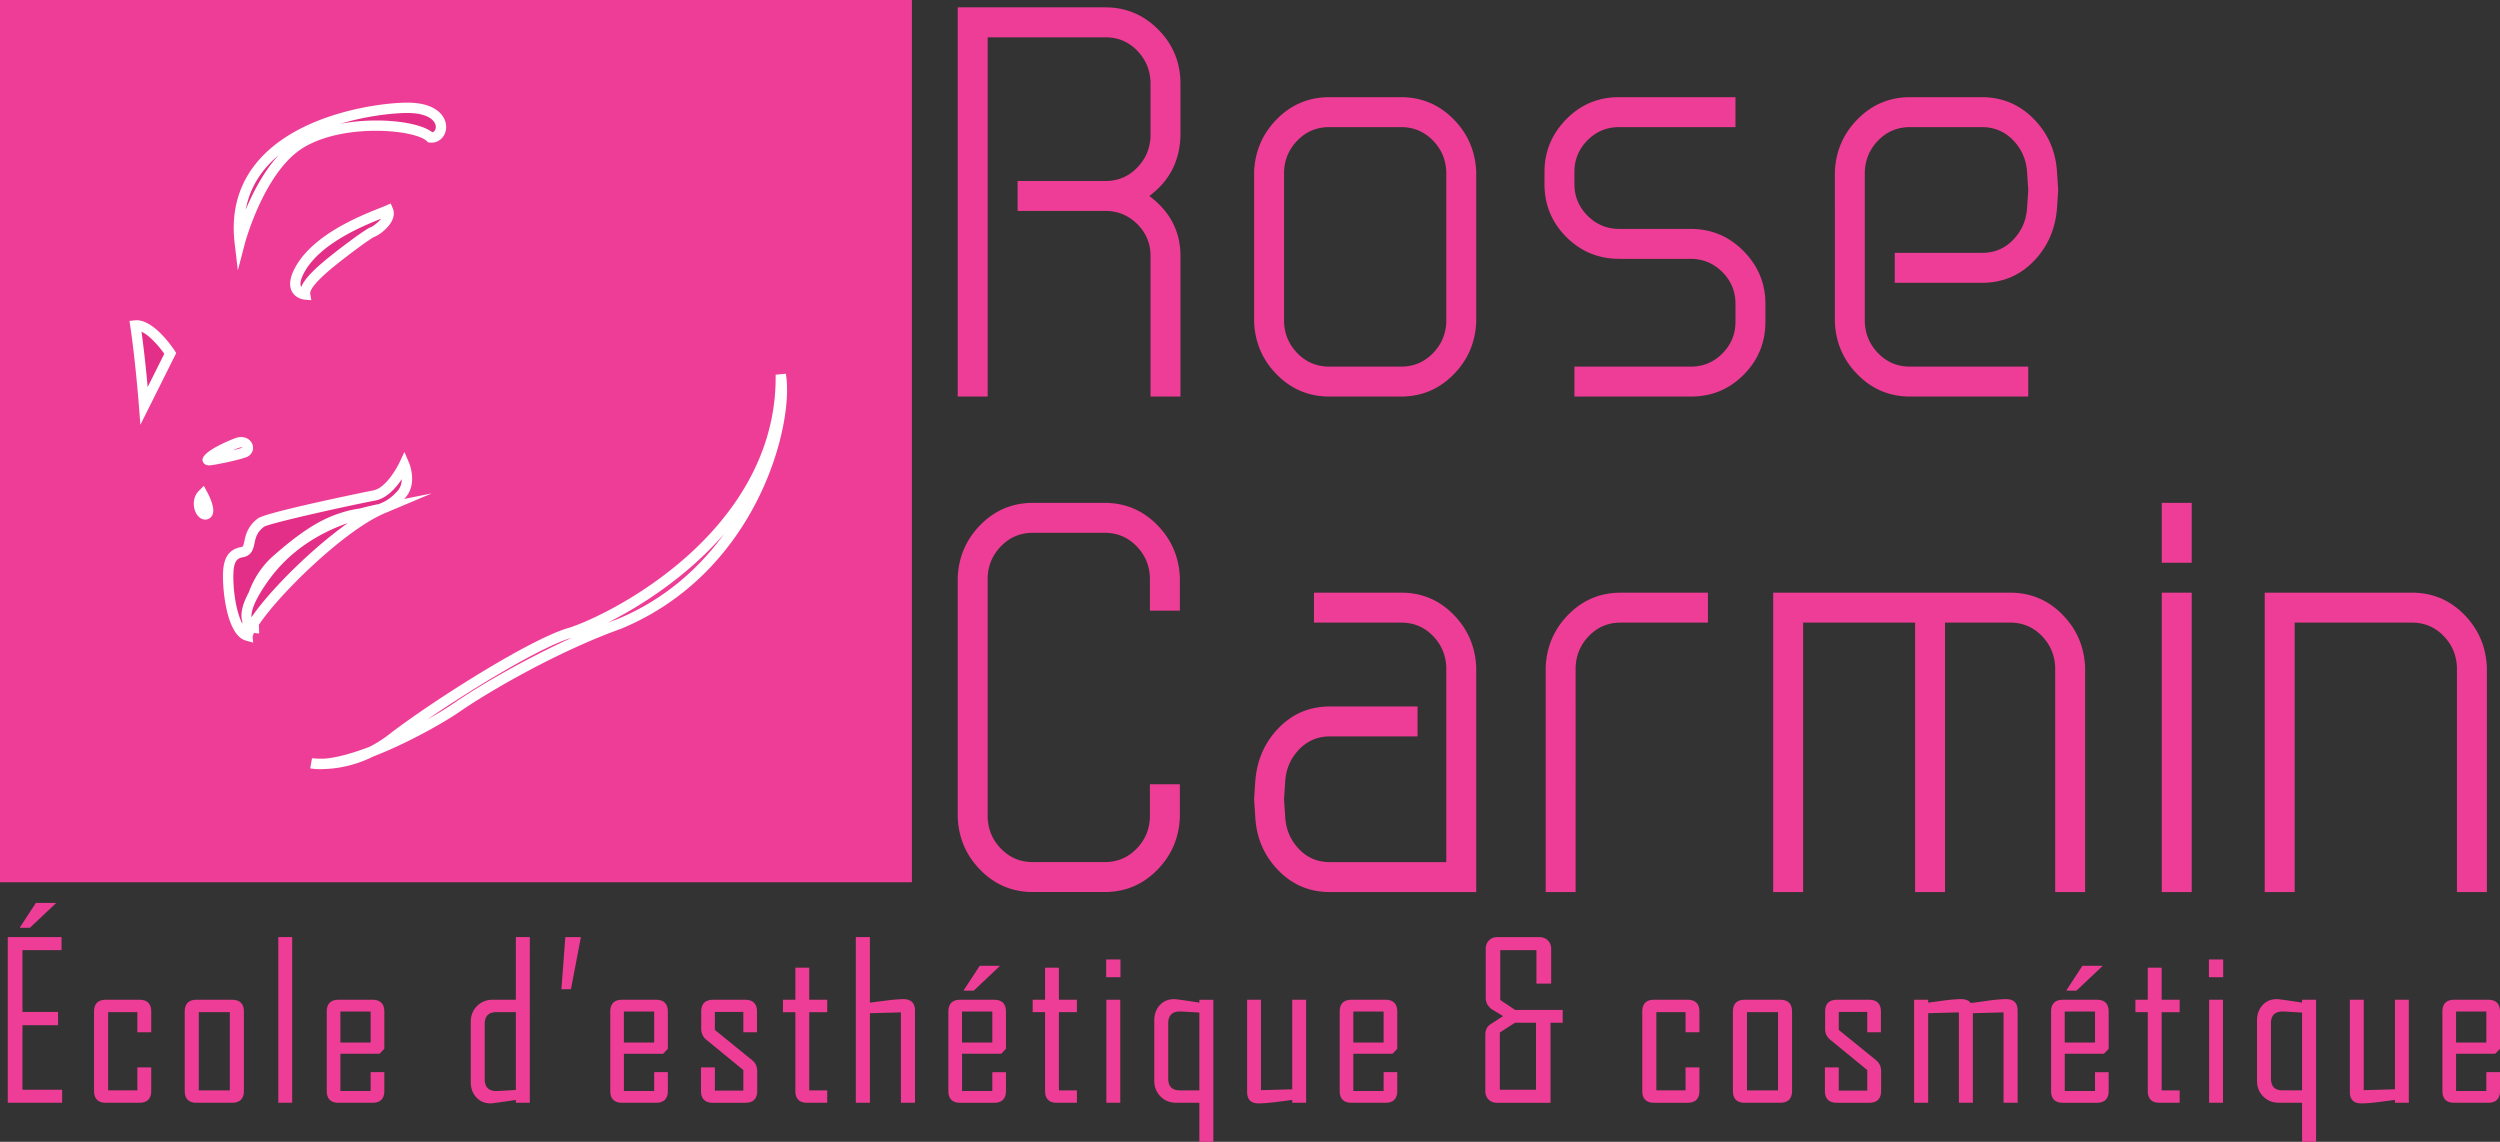 <svg xmlns="http://www.w3.org/2000/svg" viewBox="0 0 600 274.037"><rect x="0" y="0" width="600" height="274.037" fill="#333333" stroke="none"/><path d="M218.86 0H0v211.74h218.86V0zm-84.124 237.401h2.29l2.387-12.496h-3.736l-.941 12.496zm82.044 2.392c-.966 0-2.294.11-3.989.328l-4.013.51v-15.728h-3.38v39.76h3.38v-21.49l7.442-.204v21.694h3.38v-22.105c0-1.843-.942-2.765-2.82-2.765zm21.804.15h-8.126c-1.898 0-2.85.962-2.85 2.875v18.973c0 1.917.952 2.874 2.85 2.874h8.126c1.898 0 2.845-.957 2.845-2.874v-4.47h-3.276v4.524h-7.264v-8.944h9.4l1.14-1.194v-8.89c0-1.912-.947-2.873-2.845-2.873zm-.43 10.268h-7.27v-7.443h7.27v7.443zm-66.587-3.028v-4.32h6.833v4.88h3.28v-4.93c0-1.912-.956-2.87-2.874-2.87h-7.645c-1.913 0-2.87.958-2.87 2.87v4.118c0 1.08.427 1.967 1.269 2.64l8.84 7.24v4.93h-6.833v-5.564h-3.33v5.614c0 1.913.956 2.874 2.874 2.874h7.745c1.917 0 2.874-.961 2.874-2.874v-4.678c0-1.13-.411-2.031-1.244-2.69l-8.919-7.24zm68.34-15.39h-4.776l-3.81 5.817v.154h2.363l6.223-5.872v-.1zm-45.692.454h-3.33v7.695h-2.973v2.978h2.973v18.869c0 1.917.947 2.874 2.845 2.874h4.801v-2.973h-4.316v-18.77h4.316v-2.978h-4.316v-7.695zm-36.782 7.695h-8.127c-1.897 0-2.844.961-2.844 2.874v18.978c0 1.912.947 2.869 2.844 2.869h8.127c1.898 0 2.849-.957 2.849-2.87v-4.474h-3.28v4.524h-7.264v-8.939h9.4l1.144-1.199v-8.89c0-1.912-.951-2.873-2.85-2.873zM157 250.21h-7.269v-7.442h7.27v7.442zM319.044 95.172h17.194c4.91 0 9.102-1.749 12.566-5.247 3.469-3.493 5.297-7.73 5.49-12.715V41.286c-.193-4.98-2.021-9.222-5.49-12.715-3.464-3.498-7.655-5.247-12.566-5.247h-17.194c-4.91 0-9.103 1.749-12.571 5.247-3.469 3.493-5.292 7.735-5.486 12.715V77.21c.194 4.985 2.017 9.222 5.486 12.715 3.468 3.498 7.66 5.247 12.57 5.247zm-10.872-53.886c.09-2.968 1.18-5.51 3.256-7.616 2.071-2.106 4.608-3.161 7.6-3.161h17.225c2.993 0 5.525 1.055 7.6 3.16s3.162 4.649 3.256 7.617V77.21c-.094 2.973-1.179 5.51-3.255 7.616-2.076 2.106-4.608 3.161-7.601 3.161h-17.224c-2.993 0-5.53-1.055-7.601-3.161-2.076-2.106-3.166-4.643-3.256-7.616V41.286zM237.04 8.953h28.268c2.984 0 5.506 1.055 7.577 3.161 2.066 2.111 3.141 4.648 3.24 7.616v12.933c-.099 2.973-1.174 5.51-3.25 7.616-2.066 2.11-4.593 3.161-7.576 3.161h-21.074v7.185h21.074c2.983 0 5.535 1.055 7.65 3.161 2.116 2.111 3.177 4.648 3.177 7.617V95.17h7.184V61.403c0-5.843-2.492-10.634-7.472-14.37 4.782-3.543 7.28-8.335 7.472-14.37V19.73c-.094-4.98-1.898-9.216-5.405-12.714-3.509-3.499-7.706-5.248-12.606-5.248h-35.444v93.403h7.185V8.953zm221.403 86.22h28.339v-7.185h-28.373c-2.988 0-5.525-1.05-7.601-3.161-2.077-2.107-3.157-4.649-3.256-7.617V41.286c.1-2.968 1.18-5.51 3.256-7.616 2.076-2.106 4.613-3.161 7.6-3.161h17.23c2.992 0 5.495 1.055 7.526 3.161 2.027 2.106 3.137 4.648 3.33 7.616l.288 4.311-.288 4.311c-.193 2.973-1.293 5.51-3.305 7.616-2.012 2.11-4.504 3.161-7.467 3.161h-20.985v7.185h20.985c4.875 0 8.998-1.724 12.353-5.173 3.35-3.449 5.222-7.71 5.609-12.789l.282-4.311-.287-4.31c-.292-4.98-2.146-9.222-5.56-12.715-3.424-3.499-7.586-5.248-12.501-5.248h-17.19c-4.915 0-9.107 1.75-12.57 5.248-3.47 3.493-5.303 7.734-5.49 12.714V77.21c.187 4.98 2.02 9.222 5.495 12.715 3.468 3.503 7.665 5.248 12.58 5.248zM4.808 222.668h2.364l6.224-5.867v-.104H8.619l-3.81 5.823v.148zm383.83-160.546h17.1c2.968 0 5.505 1.055 7.616 3.161 2.106 2.106 3.161 4.648 3.161 7.616v4.311c0 2.973-1.046 5.51-3.137 7.616-2.096 2.111-4.613 3.162-7.561 3.162H377.86v7.184h27.987c4.95 0 9.162-1.744 12.64-5.242 3.474-3.498 5.213-7.735 5.213-12.72V72.9c0-4.886-1.75-9.098-5.248-12.646-3.498-3.543-7.735-5.317-12.714-5.317h-17.1c-2.973 0-5.51-1.05-7.621-3.161-2.106-2.106-3.157-4.643-3.157-7.616v-2.874c0-2.968 1.046-5.51 3.137-7.616s4.613-3.161 7.561-3.161h27.957v-7.185h-27.991c-4.95 0-9.162 1.774-12.64 5.317-3.474 3.547-5.209 7.76-5.209 12.645v2.874c0 4.985 1.745 9.221 5.243 12.72 3.498 3.498 7.735 5.242 12.72 5.242zM55.66 239.942h-8.482c-1.899 0-2.845.961-2.845 2.874v18.978c0 1.912.946 2.869 2.845 2.869h8.482c1.918 0 2.875-.957 2.875-2.87v-18.977c0-1.913-.957-2.874-2.875-2.874zm-.505 21.748h-7.442v-18.775h7.442v18.775zM5.393 246.04h8.538v-3.176H5.393V228.03h9.375v-3.127H1.865v39.76h13.052v-3.122H5.393v-15.5zm61.402 18.622h3.33v-39.76h-3.33v39.76zm22.595-24.72h-8.127c-1.897 0-2.844.96-2.844 2.873v18.978c0 1.912.947 2.869 2.844 2.869h8.127c1.897 0 2.849-.957 2.849-2.87v-4.474h-3.28v4.524h-7.265v-8.939h9.4l1.145-1.199v-8.89c0-1.912-.952-2.873-2.85-2.873zm-.432 10.266h-7.264v-7.442h7.264v7.442zm34.848-10.265h-5.565c-1.506 0-2.76.506-3.76 1.511-1.002 1.012-1.497 2.275-1.497 3.796v14.46c0 1.456.44 2.67 1.318 3.646.882.971 2.041 1.457 3.483 1.457.387 0 2.393-.278 6.02-.837v.688h3.355V224.9h-3.354v15.043zm0 21.644c-2.676.169-4.237.258-4.678.258-1.863 0-2.795-.947-2.795-2.85V245.79c0-1.917.932-2.874 2.795-2.874h4.678v18.67zm-90.357-21.644h-8.032c-1.893 0-2.844.957-2.844 2.87v18.977c0 1.913.951 2.874 2.844 2.874h8.032c1.898 0 2.845-.961 2.845-2.874v-5.614h-3.33v5.51h-7.012v-18.77h7.012v4.826h3.33v-4.93c0-1.912-.947-2.87-2.845-2.87zm407.859 7.24v-4.321h6.832v4.88h3.281v-4.93c0-1.912-.956-2.87-2.874-2.87h-7.646c-1.917 0-2.869.958-2.869 2.87v4.118c0 1.08.422 1.967 1.269 2.64l8.84 7.24v4.93h-6.833v-5.564h-3.33v5.614c0 1.913.956 2.874 2.874 2.874h7.75c1.907 0 2.869-.961 2.869-2.874v-4.678c0-1.13-.417-2.031-1.244-2.69l-8.92-7.24zm77.487-14.937h-3.33v7.695h-2.968v2.978h2.969v18.869c0 1.917.946 2.874 2.848 2.874h4.802v-2.973h-4.32v-18.77h4.32v-2.978h-4.32v-7.695zm.03-18.15h7.186v-71.85h-7.185v71.85zm0-79.039h7.186v-14.37h-7.185v14.37zm11.363 129.605h3.33v-24.721h-3.33v24.72zm-36.942-50.569h7.185v-53.886c-.194-4.98-2.012-9.217-5.461-12.715-3.449-3.498-7.616-5.248-12.501-5.248h-56.905v71.849h7.185V149.43h26.872v64.664h7.184V149.43h15.664c2.968 0 5.485 1.056 7.541 3.162 2.061 2.106 3.141 4.648 3.236 7.616v53.886zm9.994 25.85h-8.131c-1.898 0-2.85.961-2.85 2.874v18.973c0 1.917.952 2.874 2.85 2.874h8.131c1.893 0 2.84-.957 2.84-2.874v-4.47h-3.276v4.524h-7.264V252.9h9.4l1.14-1.194v-8.89c0-1.912-.947-2.873-2.84-2.873zm-.436 10.267h-7.27v-7.443h7.27v7.443zm-6.828-12.601v.154h2.359l6.223-5.872v-.1h-4.777l-3.805 5.818zm-241.836-5.363h-3.324v7.695h-2.973v2.978h2.973v18.869c0 1.917.946 2.874 2.844 2.874h4.801v-2.973h-4.32v-18.77h4.32v-2.978h-4.32v-7.695zm344.715 20.657l1.145-1.199v-8.89c0-1.912-.951-2.873-2.85-2.873h-8.126c-1.897 0-2.844.961-2.844 2.874v18.978c0 1.912.947 2.869 2.844 2.869h8.127c1.898 0 2.849-.957 2.849-2.87v-4.474h-3.28v4.524h-7.264v-8.939h9.4zm-9.404-2.695v-7.442h7.269v7.442h-7.27zm.213-90.001v53.886h7.185v-53.886c-.193-4.98-2.012-9.217-5.46-12.715-3.45-3.498-7.617-5.248-12.502-5.248h-35.355v71.849h7.19V149.43h28.165c2.968 0 5.48 1.056 7.541 3.162s3.137 4.648 3.236 7.616zm-37.166 80.422c-3.627-.56-5.629-.837-6.02-.837-1.442 0-2.602.485-3.479 1.457-.877.98-1.318 2.195-1.318 3.652v14.454c0 1.52.496 2.79 1.497 3.795.995 1.006 2.25 1.511 3.76 1.511h5.56v9.375h3.355v-34.09h-3.355v.683zm0 21.06h-4.673c-1.863 0-2.794-.947-2.794-2.845V245.61c0-1.898.931-2.849 2.794-2.849.442 0 1.997.09 4.673.258v18.67zm22.292-.253l-7.492.203v-21.698h-3.334v22.13c0 1.828.916 2.744 2.745 2.744 1.07 0 2.413-.104 4.038-.307 1.338-.168 2.686-.346 4.043-.53v.684h3.325v-24.72h-3.325v21.494zm-44.652-26.9h3.424v-4.267h-3.424v4.266zM332.5 239.941h-8.126c-1.898 0-2.85.961-2.85 2.874v18.978c0 1.912.952 2.869 2.85 2.869h8.126c1.898 0 2.845-.957 2.845-2.87v-4.474h-3.276v4.524H324.8v-8.939h9.405l1.14-1.199v-8.89c0-1.912-.947-2.873-2.845-2.873zm-.43 10.267h-7.27v-7.442h7.27v7.442zm-44.223-9.579c-3.627-.56-5.634-.837-6.02-.837-1.443 0-2.602.485-3.484 1.457-.877.98-1.318 2.195-1.318 3.652v14.454c0 1.52.495 2.79 1.496 3.795 1.001 1.006 2.255 1.511 3.761 1.511h5.565v9.375h3.354v-34.09h-3.354v.683zm0 21.06h-4.678c-1.858 0-2.795-.947-2.795-2.845V245.61c0-1.898.937-2.849 2.795-2.849.441 0 2.002.09 4.678.258v18.67zm22.287-.253l-7.497.203v-21.698h-3.325v22.13c0 1.828.912 2.744 2.745 2.744 1.066 0 2.414-.104 4.039-.307 1.338-.168 2.685-.346 4.038-.53v.684h3.33v-24.72h-3.33v21.494zm-44.65-26.9h3.428v-4.267h-3.429v4.266zm215.947 5.256c-.947 0-2.344.12-4.188.352a227.84 227.84 0 0 1-4.241.585c-.496-.625-1.254-.937-2.285-.937-1.055 0-2.383.104-3.993.308a403.47 403.47 0 0 1-3.964.53v-.689h-3.38v24.72h3.38v-21.49l7.373-.203v21.694h3.35v-21.49l7.368-.204v21.694h3.38v-22.105c0-1.843-.933-2.765-2.8-2.765zm-198.263-43.665v-7.899h-7.19v7.899c-.09 2.978-1.18 5.515-3.256 7.62-2.07 2.107-4.608 3.157-7.596 3.157h-17.229c-2.993 0-5.525-1.05-7.6-3.156-2.077-2.106-3.162-4.643-3.261-7.621v-57.474c.099-2.968 1.184-5.51 3.26-7.616 2.076-2.11 4.608-3.161 7.601-3.161h17.23c2.987 0 5.524 1.05 7.595 3.16 2.076 2.107 3.166 4.649 3.256 7.617v7.903h7.19v-7.903c-.194-4.98-2.027-9.221-5.49-12.72-3.47-3.498-7.661-5.242-12.572-5.242h-17.194c-4.91 0-9.102 1.744-12.566 5.242-3.468 3.499-5.297 7.74-5.49 12.72v57.474c.193 4.985 2.022 9.226 5.49 12.72 3.464 3.498 7.656 5.242 12.566 5.242h17.194c4.91 0 9.103-1.744 12.571-5.243 3.464-3.493 5.297-7.734 5.49-12.72zm-17.635 68.535h3.33v-24.721h-3.33v24.72zm110.89-117.17c-3.45 3.5-5.268 7.736-5.46 12.716v53.886h7.184V160.21c.094-2.968 1.17-5.505 3.23-7.616 2.062-2.106 4.58-3.162 7.547-3.162h20.98v-7.184h-20.98c-4.88 0-9.053 1.749-12.501 5.247zm50.804 92.45h-8.484c-1.897 0-2.844.96-2.844 2.873v18.978c0 1.912.947 2.869 2.844 2.869h8.484c1.912 0 2.868-.957 2.868-2.87v-18.977c0-1.913-.956-2.874-2.868-2.874zm-.506 21.747h-7.442v-18.775h7.442v18.775zM360.061 240v-11.97h8.686v8.032h3.533v-8.334c0-.828-.268-1.507-.798-2.032-.54-.53-1.224-.788-2.051-.788h-10.059c-.813 0-1.482.258-2.007.788-.525.525-.788 1.204-.788 2.032v11.813c0 1.03.466 1.917 1.393 2.64.916.56 1.843 1.12 2.774 1.68l-2.973 1.933c-.862.555-1.293 1.402-1.293 2.537v13.517c0 .828.253 1.502.773 2.027.515.525 1.184.793 2.022.793h12.853V245.46h2.919v-3.077h-11.407L360.061 240zm8.582 21.54h-8.686v-13.745l3.637-2.334h5.049v16.079zm-32.31-119.295h-20.98v7.185h20.98c2.968 0 5.485 1.056 7.547 3.162 2.056 2.106 3.136 4.648 3.23 7.616v46.701h-27.956c-2.948 0-5.42-1.05-7.423-3.16-1.997-2.107-3.092-4.644-3.275-7.617l-.288-4.311.288-4.31c.188-2.969 1.293-5.51 3.305-7.617 2.017-2.106 4.499-3.161 7.472-3.161h20.98v-7.185h-20.98c-4.886 0-9.003 1.724-12.358 5.173-3.354 3.449-5.223 7.715-5.604 12.79l-.287 4.31.287 4.31c.287 4.986 2.12 9.228 5.5 12.72 3.384 3.499 7.507 5.243 12.368 5.243h35.156v-53.886c-.193-4.98-2.011-9.217-5.46-12.715-3.449-3.498-7.616-5.248-12.502-5.248zm68.685 97.699h-8.028c-1.902 0-2.844.957-2.844 2.87v18.977c0 1.913.942 2.874 2.844 2.874h8.028c1.887 0 2.844-.961 2.844-2.874v-5.614h-3.33v5.51h-7.011v-18.77h7.011v4.826h3.33v-4.93c0-1.912-.957-2.87-2.844-2.87z" fill="#ee3d96"/><path d="M72.296 68.873c.728-1.769 2.703-3.905 6.155-6.727 2.899-2.375 9.274-7.202 10.578-7.64.349-.124 1.667-1.004 2.446-2.028-4.759 1.897-14.604 6.02-18.383 12.768-.888 1.592-1.195 2.884-.844 3.544.014.03.031.056.048.083zM33.955 79.605c.643 4.631 1.161 9.76 1.485 13.3l3.995-7.999c-1.26-1.79-3.55-4.447-5.48-5.3zm70.394-50.085c-.382-.723-1.79-2.405-6.58-2.405-3.168 0-9.451.6-16.083 2.589a48.053 48.053 0 0 1 8.686-.784c5.908 0 11.125 1.079 13.375 2.823.3-.06.491-.249.607-.42.259-.38.392-1.053-.005-1.803zM64.11 39.912c-2.708 3.043-4.428 6.542-5.149 10.454 1.732-4.157 4.348-9.245 7.938-13.152a26.47 26.47 0 0 0-2.79 2.698zm25.98 80.207c-5.086.949-25.04 5.32-26.718 6.298-1.742 1.31-2.025 2.669-2.299 3.983-.259 1.24-.612 2.942-2.743 3.329-1.513.273-2.563.888-2.29 6.332.192 3.88 1.036 7.534 2.096 9.595.008-.132.03-.294.04-.433-.549-1.714-.094-4.003 1.5-6.981 1.098-3.016 2.923-6.209 5.987-8.89 8.122-7.104 12.564-9.289 17.488-10.663 1.125-.312 2.219-.492 3.3-.67a70.965 70.965 0 0 1 4.477-1.047c1.551-.573 3.05-1.482 4.56-3.236.697-.808.929-1.807.948-2.746-1.42 2.107-3.634 4.624-6.346 5.13zm-25.695 19.245c-3.69 5.158-4.152 7.67-4.04 8.783 4.461-6.538 14.456-16.448 23.14-22.627-6.078 2.129-13.569 6.09-19.1 13.844z" fill="#e42f88"/><path d="M80.022 64.065c3.68-3.017 8.993-6.878 9.789-7.21 1.004-.329 3.443-2.054 4.335-4.033.446-.985.484-1.965.114-2.833l-.493-1.157-1.15.51c-.346.156-.851.356-1.485.606-4.738 1.882-15.836 6.288-20.203 14.09-1.362 2.444-1.655 4.435-.868 5.914.919 1.732 2.85 1.945 3.067 1.964l1.592.138-.263-1.575c-.083-.496.295-2.11 5.565-6.414zm-7.726 4.808c-.017-.027-.034-.054-.048-.083-.351-.66-.044-1.952.844-3.544 3.78-6.748 13.624-10.87 18.383-12.768-.779 1.024-2.097 1.904-2.446 2.028-1.304.438-7.68 5.265-10.578 7.64-3.452 2.822-5.427 4.958-6.155 6.727zM32.351 76.88l-1.278.145.191 1.27c1.237 8.236 2.076 19.083 2.086 19.192l.341 4.464 8.601-17.217-.384-.596c-.513-.793-5.229-7.744-9.557-7.258zm3.09 16.024c-.325-3.54-.843-8.669-1.486-13.3 1.93.854 4.22 3.511 5.48 5.301l-3.995 8zm21.64-28.01l1.659-6.356c.046-.177 4.728-17.71 14.413-23.304 9.975-5.751 26.585-4.04 29.26-1.375l.308.308.433.048c1.278.153 2.511-.416 3.25-1.5.846-1.246.897-2.913.135-4.355-.736-1.391-2.855-3.724-8.77-3.724-6.507 0-25.57 2.449-35.511 13.627-4.87 5.478-6.872 12.242-5.945 20.108l.767 6.523zm40.687-37.78c4.79 0 6.199 1.682 6.581 2.405.397.75.264 1.423.005 1.802a.958.958 0 0 1-.607.421C101.497 30 96.28 28.92 90.372 28.92c-2.819 0-5.797.247-8.686.784 6.632-1.989 12.915-2.589 16.082-2.589zm-33.66 12.797a26.47 26.47 0 0 1 2.79-2.698c-3.59 3.907-6.206 8.995-7.938 13.152.721-3.912 2.441-7.41 5.149-10.454zm28.185 83.283l11.343-4.779-6.656 1.336c.128-.139.255-.25.382-.397 2.889-3.344.873-8.147.786-8.35l-1.091-2.538-1.169 2.504c-.788 1.69-3.45 6.19-6.254 6.714-.25.046-25.668 5.193-27.71 6.722-2.53 1.897-2.978 4.06-3.276 5.49-.273 1.306-.346 1.318-.76 1.393-4.362.789-4.527 4.827-4.32 8.896.06 1.254.737 12.282 5.474 13.569l1.718.47-.134-1.487c.093-.263.197-.537.354-.851.467.111.922.14 1.227.136l-.046-1.237-.031-.83c5.155-7.703 20.749-22.796 30.163-26.761zM59.366 152.56zm-1.19-3.337c-.011.139-.033.301-.041.433-1.06-2.061-1.904-5.715-2.095-9.595-.274-5.444.776-6.059 2.289-6.332 2.131-.387 2.484-2.088 2.743-3.33.274-1.313.557-2.673 2.299-3.982 1.679-.977 21.632-5.35 26.718-6.298 2.712-.505 4.926-3.022 6.346-5.129-.02.939-.251 1.938-.948 2.746-1.51 1.754-3.009 2.663-4.56 3.236a71.45 71.45 0 0 0-4.478 1.048c-1.08.177-2.174.357-3.3.669-4.923 1.374-9.365 3.559-17.487 10.662-3.064 2.682-4.89 5.875-5.986 8.89-1.595 2.98-2.05 5.268-1.5 6.982zm2.178-1.076c-.112-1.113.35-3.625 4.04-8.783 5.531-7.755 13.022-11.715 19.1-13.844-8.684 6.179-18.679 16.09-23.14 22.627zm-11.43-31.543l-1.18 1.173c-1.653 1.65-1.5 4.307-.41 5.822.52.718 1.215 1.108 1.914 1.108.29 0 .583-.07.864-.21a1.87 1.87 0 0 0 .96-1.145c.497-1.558-.788-4.212-1.362-5.282l-.786-1.466zm1.268-4.916c1.144 0 7.34-1.326 8.981-1.987 1.277-.508 1.873-1.836 1.389-3.092-.501-1.3-2.096-2.2-4.171-1.425-.08.031-8.19 3.078-7.781 5.352.036.191.273 1.152 1.582 1.152zm7.067-4.184c.283-.106.494-.133.653-.133.155 0 .262.024.342.03-.477.19-1.37.44-2.393.689a21.97 21.97 0 0 1 1.398-.586zm131.35-17.81l-2.457.23c.28 20.145-11.423 34.834-21.29 43.611-12.07 10.736-24.956 16.15-28.515 17.2-9.579 2.807-33.624 18.248-43.004 25.545a28.516 28.516 0 0 1-4.643 2.947c-3.924 1.5-7.684 2.58-10.687 2.84-1.92.078-3.099-.096-3.13-.101l-.429 2.444c.702.13 1.462.193 2.27.193.3 0 .607-.01.92-.029 2.803-.058 7.183-.634 11.99-3.034 8.512-3.28 17.253-8.342 20.81-10.81 6.983-4.83 23.621-14.473 38.593-19.816 32.922-13.626 41.649-49.313 39.573-61.22zm-79.576 78.999c-1.708 1.185-3.936 2.555-6.452 3.963 11.458-7.859 27.637-17.541 34.465-19.54.07-.024.143-.043.215-.068-11.693 5.314-22.815 11.904-28.228 15.645zm39.114-20.092c-.79.281-1.583.576-2.379.881 8.081-4.045 19.14-11.134 28-21.323-5.97 8.234-14.327 15.768-25.621 20.442z" fill="#fff"/></svg>
